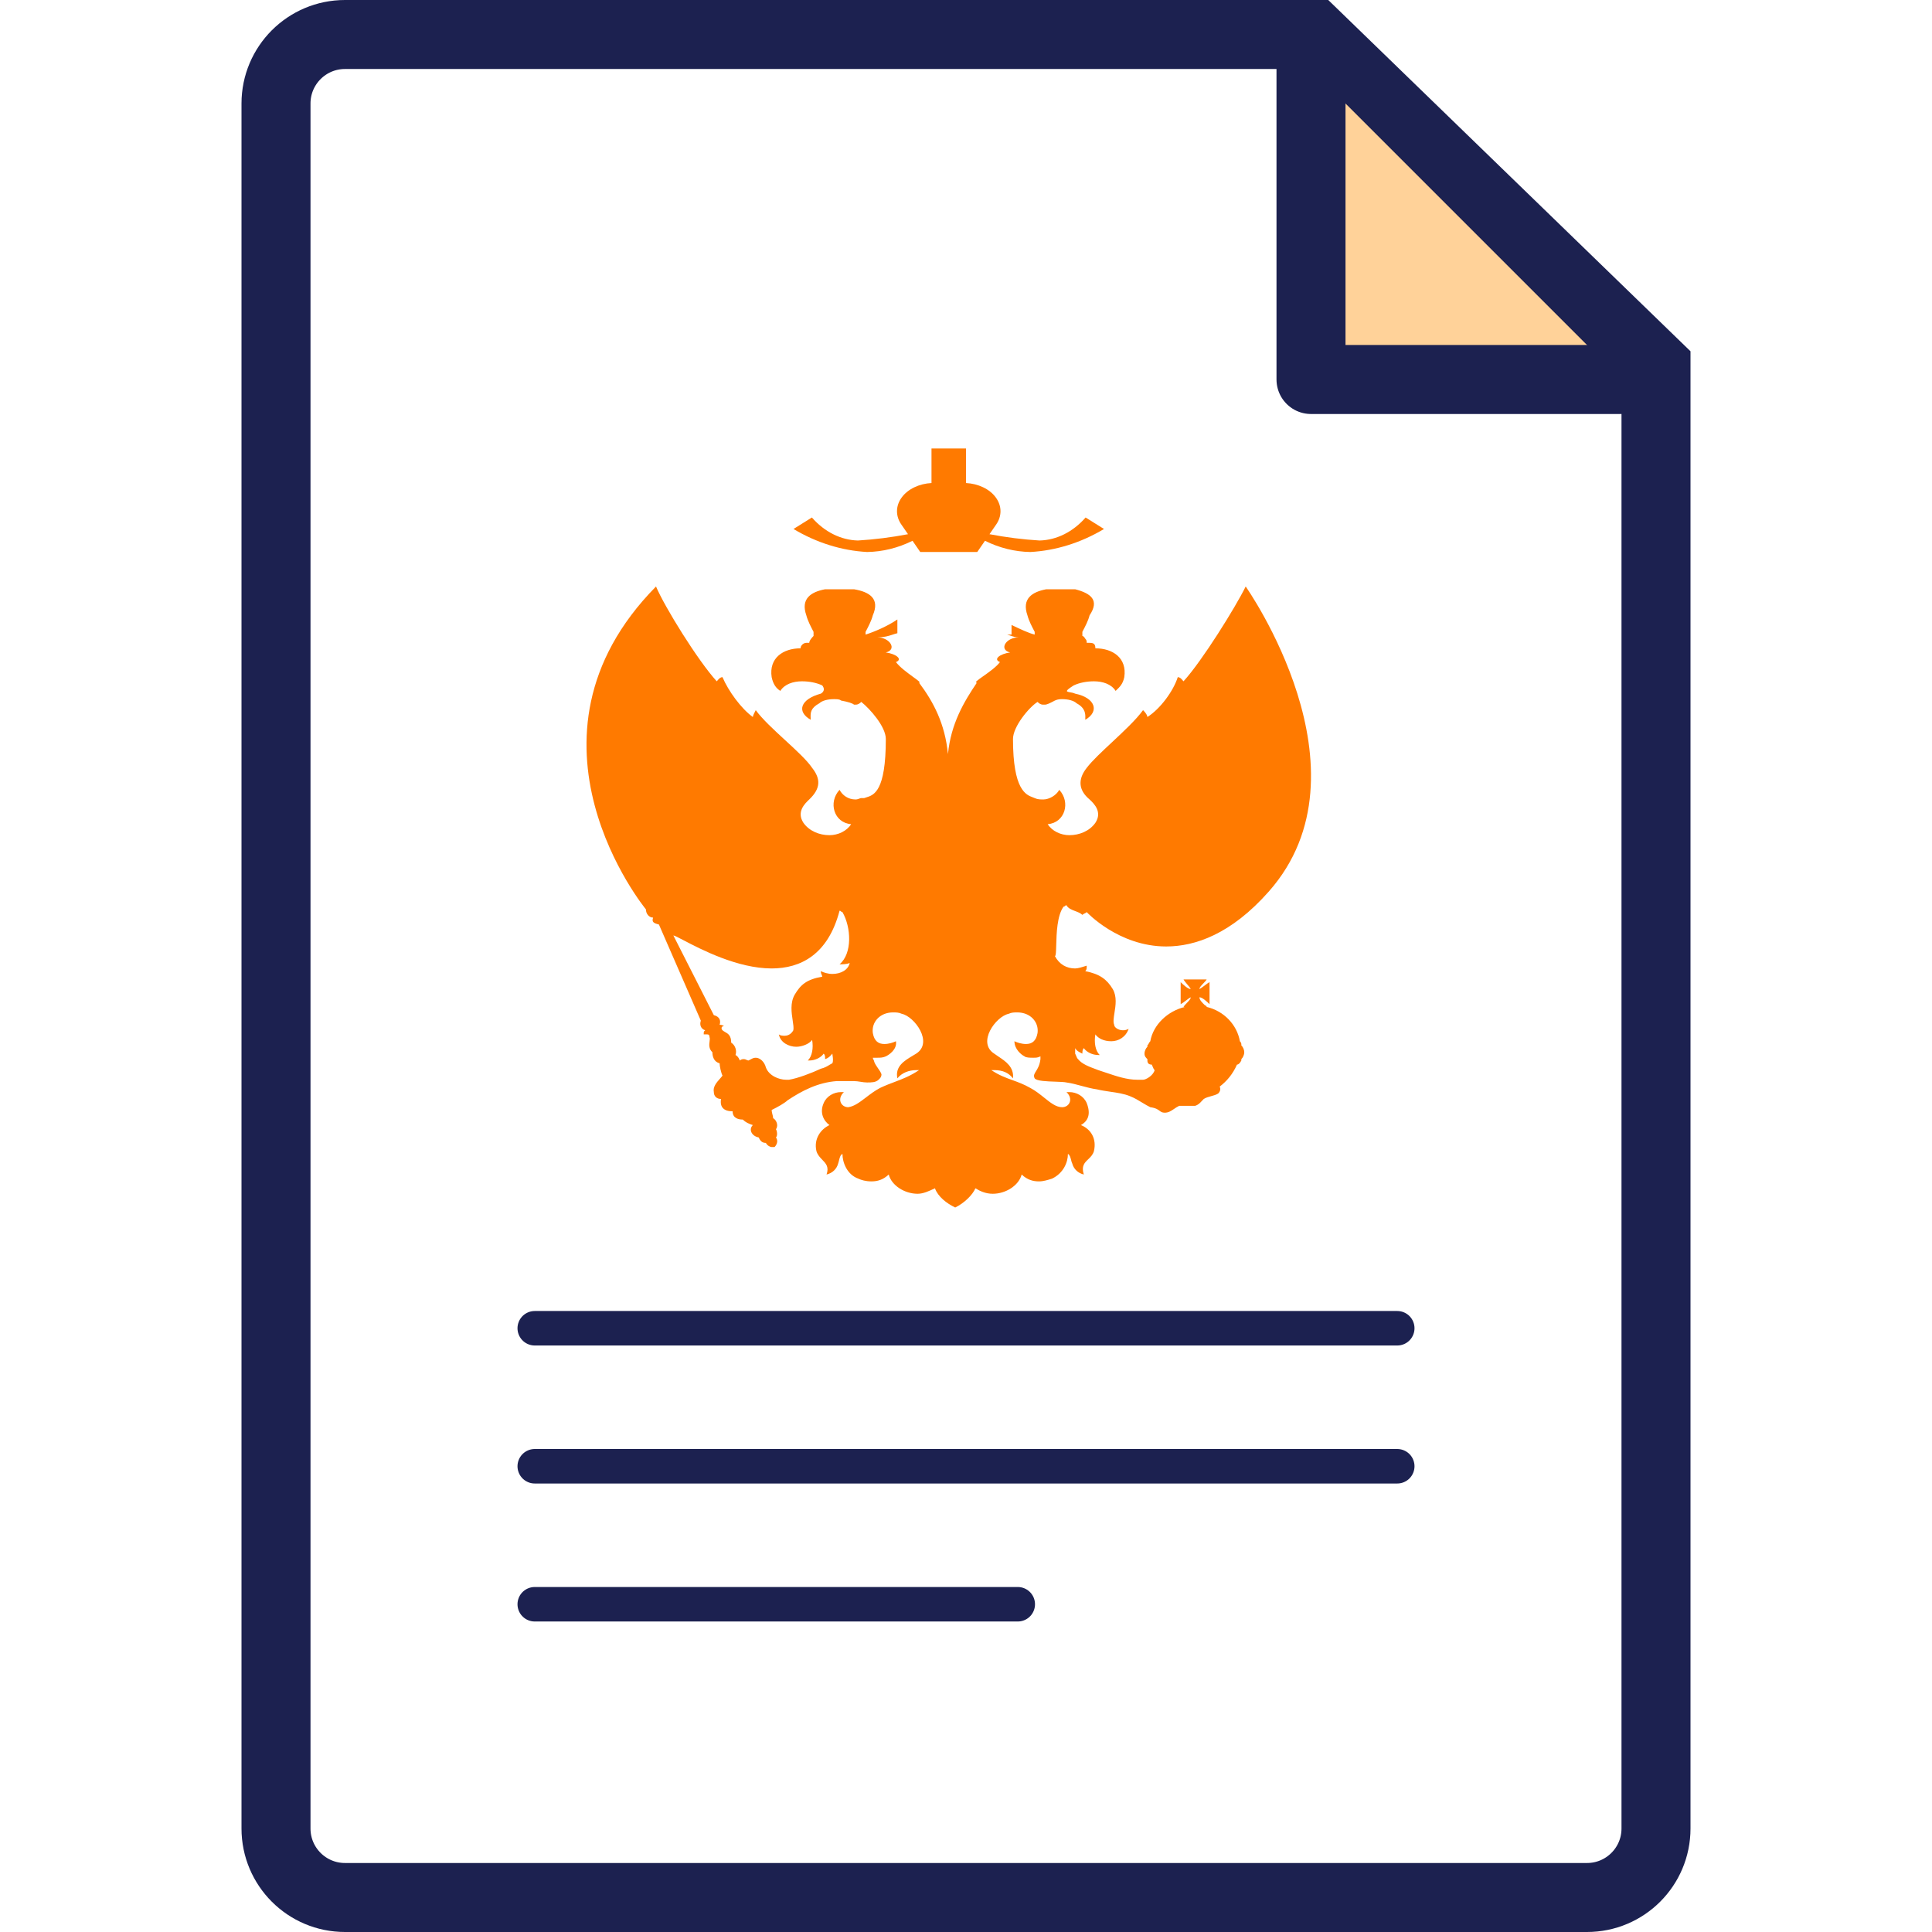 <svg width="56" height="56" viewBox="0 0 56 56" fill="none" xmlns="http://www.w3.org/2000/svg">
<rect width="56" height="56" fill="white"/>
<path d="M8 3C8 1.895 8.895 1 10 1H38.095L48 10.605V53C48 54.105 47.105 55 46 55H10C8.895 55 8 54.105 8 53V3Z" fill="white" stroke="#1C2150" stroke-width="2"/>
<path d="M38 2V11H47" fill="#FFD299"/>
<path d="M38 2V11H47" stroke="#1C2150" stroke-width="2" stroke-linecap="round" stroke-linejoin="round"/>
<path d="M15.5 38.5H40.5" stroke="#1C2150" stroke-miterlimit="10" stroke-linecap="round" stroke-linejoin="round"/>
<path d="M15.5 42.5H40.5M15.5 46.5H29.5" stroke="#1C2150" stroke-miterlimit="10" stroke-linecap="round" stroke-linejoin="round"/>
<path fill-rule="evenodd" clip-rule="evenodd" d="M28 13H27V14.001C26.825 14.01 26.655 14.052 26.506 14.123C26.352 14.196 26.224 14.298 26.136 14.42C26.047 14.541 26 14.678 26 14.817C26 14.956 26.045 15.092 26.133 15.214L26.319 15.484C25.838 15.576 25.353 15.637 24.867 15.667C24.372 15.654 23.898 15.417 23.533 15L23 15.333C23.668 15.732 24.394 15.959 25.133 16C25.586 15.993 26.032 15.882 26.45 15.675L26.674 16H28.326L28.55 15.675C28.968 15.882 29.414 15.993 29.867 16C30.606 15.959 31.332 15.732 32 15.333L31.467 15C31.102 15.417 30.628 15.654 30.133 15.667C29.647 15.637 29.162 15.576 28.681 15.484L28.867 15.214C28.955 15.092 29 14.956 29 14.817C29 14.678 28.953 14.541 28.864 14.42C28.776 14.298 28.648 14.196 28.494 14.123C28.345 14.052 28.175 14.01 28 14.001V13ZM36.107 17C35.813 17.597 34.85 19.15 34.305 19.748C34.295 19.738 34.286 19.727 34.275 19.715C34.241 19.675 34.202 19.628 34.138 19.628C34.012 20.026 33.635 20.544 33.258 20.783C33.258 20.743 33.216 20.664 33.132 20.584C32.931 20.861 32.573 21.195 32.233 21.513L32.233 21.513C31.937 21.789 31.654 22.053 31.499 22.257C31.247 22.575 31.247 22.894 31.582 23.173C31.708 23.292 31.959 23.531 31.75 23.85C31.582 24.088 31.289 24.208 30.996 24.208C30.745 24.208 30.493 24.088 30.368 23.889C30.87 23.85 31.038 23.252 30.703 22.894C30.619 23.053 30.41 23.173 30.242 23.173C30.158 23.173 30.074 23.173 29.991 23.133C29.975 23.125 29.956 23.118 29.936 23.111C29.74 23.038 29.362 22.899 29.362 21.42C29.362 21.062 29.823 20.504 30.074 20.345C30.116 20.385 30.158 20.425 30.242 20.425H30.284C30.348 20.425 30.436 20.378 30.512 20.339L30.512 20.339C30.535 20.326 30.557 20.315 30.577 20.305C30.661 20.265 30.745 20.265 30.787 20.265C30.954 20.265 31.122 20.305 31.206 20.385C31.468 20.527 31.462 20.702 31.458 20.823C31.457 20.837 31.457 20.85 31.457 20.863C31.876 20.624 31.75 20.226 31.164 20.106C31.115 20.083 31.06 20.073 31.015 20.066C30.903 20.046 30.854 20.037 31.122 19.867C31.289 19.788 31.499 19.748 31.708 19.748C31.959 19.748 32.211 19.827 32.337 20.026L32.337 20.026C32.462 19.907 32.546 19.827 32.588 19.628C32.672 19.071 32.253 18.792 31.75 18.792C31.75 18.673 31.708 18.633 31.582 18.633H31.499C31.499 18.593 31.499 18.553 31.457 18.513C31.457 18.513 31.415 18.434 31.373 18.434V18.314L31.373 18.314C31.457 18.155 31.541 17.996 31.582 17.836C31.876 17.398 31.624 17.199 31.164 17.08H30.326C29.907 17.159 29.614 17.358 29.781 17.836C29.823 17.996 29.907 18.155 29.991 18.314L29.991 18.314V18.394C29.823 18.354 29.572 18.235 29.32 18.115V18.394H29.195C29.221 18.402 29.245 18.41 29.269 18.418C29.357 18.448 29.43 18.474 29.53 18.474C29.153 18.474 28.943 18.832 29.279 18.912C28.985 18.951 28.776 19.111 28.985 19.19C28.878 19.333 28.66 19.487 28.496 19.602C28.341 19.712 28.233 19.788 28.315 19.788C27.938 20.345 27.561 20.982 27.477 21.858C27.393 20.982 27.058 20.345 26.639 19.788C26.697 19.788 26.605 19.72 26.467 19.621C26.306 19.503 26.082 19.341 25.969 19.19C26.179 19.111 25.969 18.951 25.676 18.912C26.011 18.832 25.802 18.474 25.425 18.474C25.634 18.474 25.758 18.433 25.873 18.395C25.919 18.38 25.963 18.365 26.011 18.354V17.956C25.718 18.155 25.341 18.314 25.089 18.394V18.314L25.09 18.314C25.173 18.155 25.257 17.996 25.299 17.836C25.508 17.358 25.215 17.159 24.754 17.08H23.916C23.498 17.159 23.204 17.358 23.372 17.836C23.414 17.996 23.498 18.155 23.581 18.314L23.581 18.314V18.434C23.581 18.434 23.456 18.553 23.456 18.633H23.372C23.288 18.633 23.204 18.712 23.204 18.792C22.702 18.792 22.283 19.071 22.367 19.628C22.409 19.827 22.492 19.947 22.618 20.026C22.744 19.827 22.995 19.748 23.246 19.748C23.456 19.748 23.665 19.788 23.833 19.867C23.958 20.026 23.791 20.106 23.791 20.106C23.204 20.265 23.079 20.624 23.498 20.863C23.498 20.845 23.497 20.827 23.497 20.81C23.492 20.668 23.488 20.526 23.749 20.385C23.833 20.305 24 20.265 24.168 20.265C24.252 20.265 24.335 20.265 24.377 20.305C24.587 20.345 24.712 20.385 24.754 20.425H24.796C24.88 20.425 24.922 20.385 24.964 20.345C25.215 20.544 25.676 21.062 25.676 21.42C25.676 22.942 25.329 23.046 25.109 23.113C25.087 23.119 25.067 23.125 25.048 23.133H25.006H24.964C24.946 23.133 24.929 23.14 24.909 23.148C24.88 23.159 24.845 23.173 24.796 23.173C24.587 23.173 24.419 23.053 24.335 22.894C24 23.252 24.168 23.85 24.671 23.889C24.545 24.088 24.294 24.208 24.042 24.208C23.749 24.208 23.456 24.088 23.288 23.85C23.079 23.531 23.33 23.292 23.456 23.173C23.791 22.854 23.791 22.575 23.54 22.257C23.393 22.038 23.081 21.751 22.758 21.454C22.432 21.154 22.095 20.844 21.906 20.584C21.864 20.664 21.822 20.743 21.822 20.783C21.487 20.544 21.11 20.026 20.942 19.628C20.878 19.628 20.839 19.675 20.805 19.715C20.794 19.727 20.785 19.738 20.775 19.748C20.23 19.15 19.267 17.597 19.015 17C14.659 21.42 18.722 26.358 18.722 26.358C18.722 26.478 18.806 26.597 18.931 26.597C18.89 26.717 18.931 26.757 19.099 26.797L20.314 29.584C20.272 29.703 20.314 29.823 20.44 29.863L20.44 29.863C20.422 29.88 20.411 29.89 20.405 29.902C20.398 29.918 20.398 29.937 20.398 29.982H20.482C20.523 29.982 20.565 29.982 20.565 30.062C20.58 30.089 20.574 30.131 20.568 30.181C20.555 30.274 20.539 30.396 20.649 30.5C20.649 30.619 20.691 30.779 20.858 30.819C20.858 30.898 20.9 31.097 20.942 31.177C20.922 31.206 20.895 31.237 20.865 31.27C20.772 31.375 20.659 31.503 20.691 31.655C20.691 31.774 20.775 31.854 20.9 31.854C20.858 32.093 20.984 32.212 21.235 32.212C21.235 32.411 21.403 32.451 21.529 32.451C21.613 32.531 21.696 32.571 21.822 32.611C21.696 32.73 21.78 32.929 21.99 32.969C22.031 33.049 22.073 33.128 22.199 33.128C22.241 33.208 22.325 33.248 22.367 33.248H22.45C22.492 33.208 22.576 33.089 22.492 32.969C22.534 32.929 22.534 32.81 22.492 32.73C22.576 32.611 22.492 32.451 22.409 32.411C22.409 32.372 22.398 32.332 22.387 32.292C22.377 32.252 22.367 32.212 22.367 32.173C22.534 32.093 22.744 31.974 22.827 31.894C23.246 31.615 23.707 31.376 24.252 31.336H24.587H24.754C24.817 31.336 24.88 31.346 24.943 31.356L24.943 31.356L24.943 31.356C25.006 31.366 25.069 31.376 25.131 31.376C25.257 31.376 25.383 31.376 25.466 31.297C25.508 31.257 25.55 31.217 25.55 31.137C25.529 31.077 25.487 31.018 25.445 30.958C25.404 30.898 25.362 30.838 25.341 30.779C25.341 30.759 25.33 30.739 25.32 30.719C25.309 30.699 25.299 30.679 25.299 30.659H25.425C25.508 30.659 25.592 30.659 25.676 30.619C25.76 30.58 26.011 30.42 25.969 30.181C25.885 30.221 25.76 30.261 25.634 30.261C25.466 30.261 25.341 30.181 25.299 29.942C25.257 29.624 25.508 29.345 25.885 29.345C25.969 29.345 26.053 29.345 26.137 29.385C26.514 29.465 27.058 30.221 26.556 30.54C26.524 30.56 26.49 30.58 26.455 30.601C26.216 30.744 25.938 30.909 26.011 31.257C26.137 31.097 26.346 31.018 26.556 31.018H26.639C26.375 31.194 26.161 31.274 25.933 31.36L25.933 31.36C25.8 31.41 25.663 31.462 25.508 31.535C25.354 31.617 25.221 31.718 25.097 31.813C24.919 31.949 24.76 32.069 24.587 32.093C24.377 32.093 24.252 31.854 24.461 31.655H24.377C24.168 31.655 23.958 31.774 23.875 31.973C23.749 32.252 23.875 32.491 24.042 32.611C23.791 32.73 23.581 33.009 23.665 33.367C23.698 33.475 23.767 33.547 23.833 33.615C23.939 33.724 24.036 33.824 23.958 34.044C24.126 34.004 24.252 33.885 24.294 33.726C24.306 33.691 24.314 33.657 24.322 33.624C24.342 33.544 24.36 33.475 24.419 33.447C24.419 33.686 24.545 34.044 24.88 34.164C24.964 34.203 25.089 34.243 25.257 34.243C25.425 34.243 25.592 34.203 25.76 34.044C25.843 34.363 26.221 34.602 26.598 34.602C26.765 34.602 26.933 34.522 27.1 34.443C27.184 34.681 27.435 34.88 27.687 35C27.938 34.88 28.189 34.642 28.273 34.443C28.399 34.522 28.566 34.602 28.776 34.602C29.153 34.602 29.53 34.363 29.614 34.044C29.781 34.203 29.949 34.243 30.116 34.243C30.242 34.243 30.368 34.203 30.493 34.164L30.493 34.164C30.828 34.004 30.954 33.686 30.954 33.447C31.008 33.473 31.027 33.549 31.046 33.62C31.055 33.66 31.065 33.698 31.08 33.726C31.122 33.885 31.247 34.004 31.415 34.044C31.337 33.798 31.436 33.704 31.542 33.602C31.607 33.54 31.676 33.474 31.708 33.367C31.792 33.009 31.624 32.73 31.331 32.611C31.541 32.491 31.624 32.292 31.499 31.973C31.415 31.774 31.206 31.655 30.996 31.655H30.912C31.122 31.854 30.996 32.093 30.787 32.093C30.61 32.093 30.449 31.963 30.267 31.817C30.146 31.72 30.015 31.615 29.865 31.535C29.675 31.427 29.511 31.368 29.349 31.309C29.154 31.239 28.963 31.17 28.734 31.018H28.818C29.069 31.018 29.237 31.097 29.362 31.257C29.397 30.929 29.148 30.763 28.942 30.626L28.942 30.626C28.897 30.596 28.855 30.568 28.818 30.54C28.315 30.221 28.86 29.465 29.237 29.385C29.32 29.345 29.404 29.345 29.488 29.345C29.865 29.345 30.116 29.624 30.074 29.942C30.032 30.181 29.907 30.261 29.739 30.261C29.614 30.261 29.488 30.221 29.404 30.181C29.404 30.42 29.614 30.58 29.697 30.619C29.739 30.659 29.865 30.659 29.949 30.659C30.032 30.659 30.074 30.659 30.158 30.619V30.699C30.137 30.878 30.074 30.978 30.027 31.052C29.98 31.127 29.949 31.177 29.991 31.257C30.045 31.334 30.347 31.345 30.597 31.353C30.733 31.358 30.853 31.362 30.912 31.376C31.059 31.396 31.206 31.436 31.352 31.476C31.499 31.515 31.645 31.555 31.792 31.575C31.922 31.606 32.052 31.625 32.18 31.644H32.18C32.381 31.673 32.576 31.701 32.755 31.774C32.88 31.822 33.005 31.897 33.12 31.968C33.199 32.015 33.274 32.061 33.342 32.093C33.502 32.115 33.562 32.16 33.611 32.197C33.652 32.227 33.684 32.252 33.761 32.252C33.869 32.252 33.942 32.202 34.026 32.146C34.072 32.114 34.12 32.081 34.18 32.053H34.305H34.515H34.641C34.734 32.024 34.781 31.972 34.833 31.915L34.833 31.915L34.833 31.915C34.851 31.895 34.87 31.875 34.892 31.854C34.955 31.814 35.028 31.794 35.101 31.774C35.175 31.754 35.248 31.735 35.311 31.695C35.353 31.655 35.395 31.575 35.353 31.496C35.562 31.336 35.73 31.137 35.855 30.858C35.897 30.858 35.939 30.819 35.981 30.739V30.699C36.023 30.659 36.065 30.58 36.065 30.5C36.065 30.42 36.023 30.341 35.981 30.301V30.261C35.981 30.221 35.939 30.181 35.939 30.181C35.855 29.703 35.478 29.305 34.976 29.186C34.976 29.186 34.976 29.146 34.934 29.146C34.85 29.066 34.766 28.987 34.766 28.907C34.85 28.907 34.976 29.026 35.059 29.106V28.469C35.017 28.489 34.965 28.529 34.913 28.569L34.913 28.569L34.913 28.569C34.86 28.608 34.808 28.648 34.766 28.668C34.766 28.621 34.826 28.559 34.883 28.5C34.921 28.46 34.959 28.422 34.976 28.389H34.305C34.326 28.429 34.368 28.479 34.41 28.529C34.452 28.578 34.494 28.628 34.515 28.668C34.431 28.668 34.305 28.549 34.222 28.469V29.106C34.263 29.086 34.316 29.047 34.368 29.007L34.368 29.007C34.42 28.967 34.473 28.927 34.515 28.907C34.515 28.955 34.455 29.016 34.398 29.075L34.398 29.075C34.359 29.115 34.322 29.154 34.305 29.186H34.347C33.844 29.305 33.426 29.703 33.342 30.181C33.321 30.201 33.31 30.221 33.3 30.241C33.289 30.261 33.279 30.281 33.258 30.301V30.341C33.216 30.381 33.174 30.46 33.174 30.54C33.174 30.619 33.216 30.659 33.258 30.699V30.739C33.258 30.819 33.3 30.858 33.384 30.858C33.4 30.889 33.41 30.913 33.418 30.934C33.432 30.968 33.442 30.993 33.468 31.018C33.426 31.177 33.216 31.297 33.132 31.297H32.965C32.663 31.297 32.362 31.195 32.06 31.093L32.06 31.093C31.985 31.067 31.909 31.042 31.834 31.018C31.811 31.009 31.787 31 31.764 30.991C31.571 30.92 31.359 30.841 31.247 30.699C31.221 30.674 31.212 30.65 31.198 30.616L31.198 30.616C31.189 30.595 31.18 30.57 31.164 30.54V30.381C31.206 30.46 31.289 30.5 31.373 30.54C31.373 30.5 31.373 30.42 31.415 30.381C31.499 30.5 31.666 30.58 31.834 30.58H31.876C31.75 30.46 31.708 30.221 31.75 29.982C31.834 30.102 32.001 30.181 32.211 30.181C32.42 30.181 32.63 30.062 32.714 29.823C32.63 29.863 32.588 29.863 32.546 29.863C32.42 29.863 32.295 29.783 32.295 29.703C32.261 29.625 32.281 29.502 32.303 29.36C32.338 29.144 32.379 28.884 32.253 28.668C32.085 28.389 31.876 28.23 31.457 28.15C31.499 28.111 31.499 28.071 31.499 27.991V27.991C31.373 28.031 31.247 28.071 31.164 28.071C30.912 28.071 30.703 27.951 30.577 27.712C30.607 27.712 30.61 27.584 30.615 27.399C30.624 27.061 30.639 26.537 30.828 26.279C30.849 26.279 30.86 26.269 30.87 26.259C30.881 26.249 30.891 26.239 30.912 26.239C30.96 26.33 31.063 26.369 31.165 26.408C31.242 26.437 31.319 26.466 31.373 26.518C31.394 26.498 31.415 26.488 31.436 26.478C31.457 26.468 31.478 26.458 31.499 26.438C31.499 26.438 32.42 27.434 33.803 27.434C34.641 27.434 35.688 27.075 36.777 25.841C39.877 22.336 36.107 17 36.107 17ZM24.126 28.23C24 28.23 23.875 28.19 23.791 28.15C23.791 28.197 23.805 28.23 23.817 28.257C23.826 28.277 23.833 28.293 23.833 28.31C23.372 28.389 23.204 28.549 23.037 28.827C22.899 29.063 22.942 29.35 22.976 29.576C22.994 29.693 23.009 29.794 22.995 29.863C22.953 29.942 22.869 30.022 22.744 30.022C22.702 30.022 22.618 30.022 22.576 29.982C22.618 30.221 22.869 30.341 23.079 30.341C23.246 30.341 23.456 30.261 23.54 30.142C23.581 30.381 23.54 30.619 23.414 30.739H23.456C23.623 30.739 23.791 30.659 23.875 30.54C23.916 30.58 23.916 30.619 23.916 30.699C24.014 30.668 24.061 30.613 24.097 30.572C24.107 30.56 24.116 30.549 24.126 30.54C24.126 30.55 24.129 30.567 24.132 30.589C24.142 30.654 24.157 30.759 24.126 30.819C24.101 30.831 24.075 30.846 24.047 30.863C23.984 30.903 23.908 30.95 23.791 30.978C23.54 31.097 23.121 31.257 22.869 31.297H22.785C22.576 31.297 22.283 31.177 22.199 30.938C22.157 30.779 22.031 30.659 21.906 30.659C21.844 30.659 21.806 30.681 21.756 30.708C21.738 30.718 21.719 30.728 21.696 30.739C21.675 30.739 21.654 30.729 21.634 30.719C21.613 30.709 21.592 30.699 21.571 30.699C21.529 30.699 21.487 30.699 21.445 30.739C21.445 30.739 21.403 30.619 21.319 30.58C21.361 30.46 21.319 30.301 21.194 30.221C21.194 30.013 21.1 29.96 21.018 29.914C20.99 29.898 20.964 29.883 20.942 29.863C20.9 29.823 20.9 29.743 20.984 29.743C20.942 29.703 20.858 29.703 20.858 29.703C20.9 29.584 20.858 29.465 20.691 29.425L19.518 27.115C19.548 27.115 19.651 27.169 19.808 27.251C20.312 27.515 21.376 28.071 22.367 28.071C23.204 28.071 24 27.673 24.335 26.398C24.356 26.398 24.367 26.408 24.377 26.418C24.388 26.428 24.398 26.438 24.419 26.438C24.671 26.876 24.712 27.633 24.335 27.951C24.419 27.951 24.545 27.951 24.629 27.912C24.587 28.111 24.377 28.23 24.126 28.23Z" fill="#FF7A00"/>
</svg>
